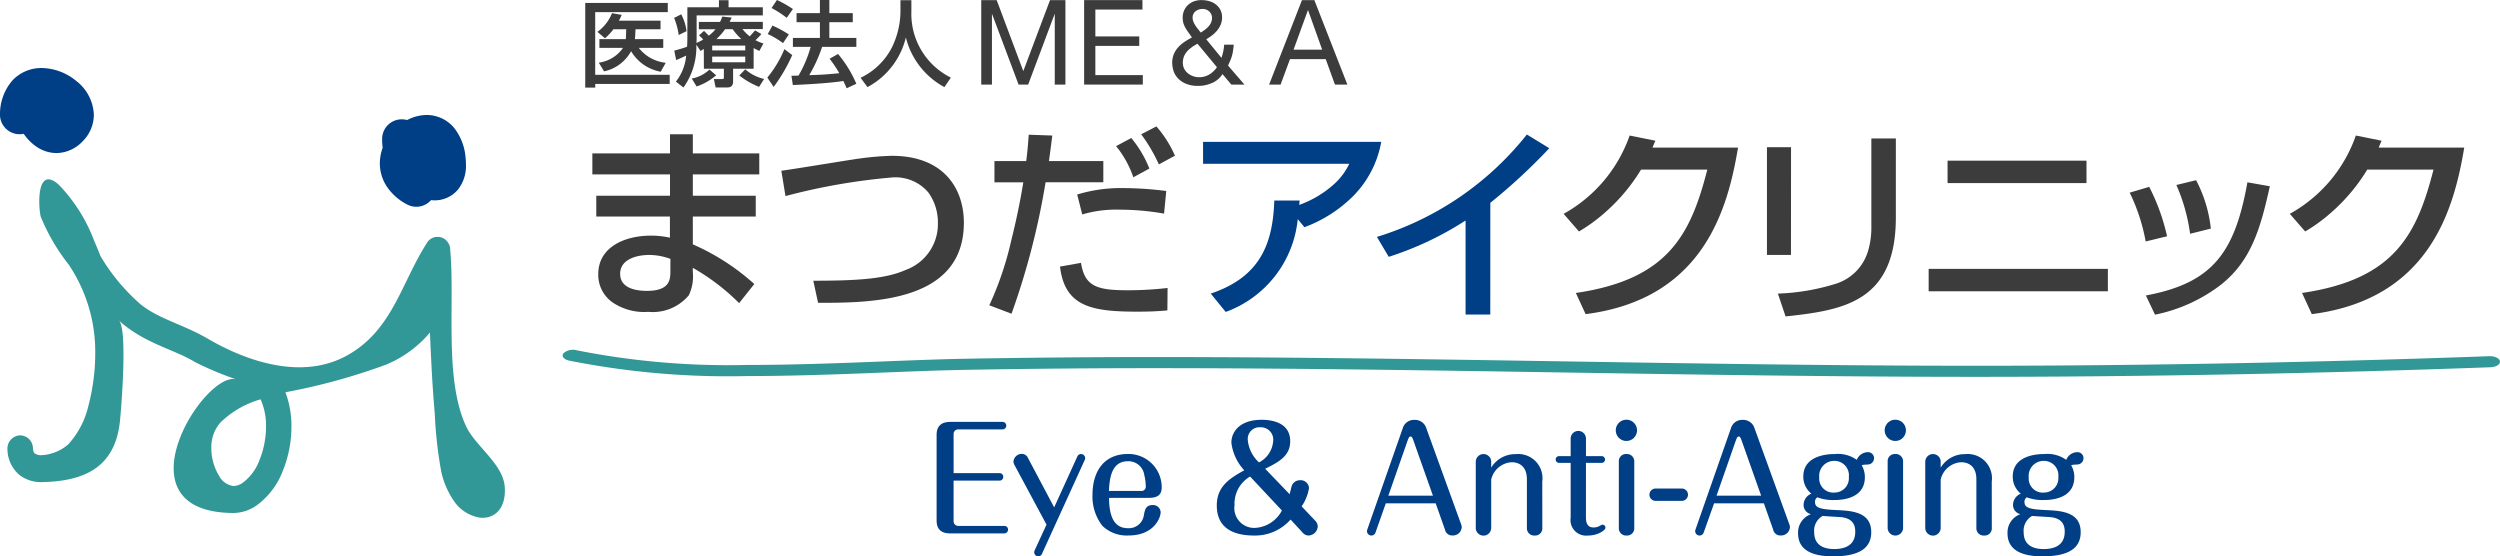 <?xml version="1.0" encoding="UTF-8"?> <svg xmlns="http://www.w3.org/2000/svg" xmlns:xlink="http://www.w3.org/1999/xlink" width="148.111" height="32.96" viewBox="0 0 148.111 32.96"><defs><clipPath id="clip-path"><rect id="長方形_15" data-name="長方形 15" width="148.111" height="32.96" fill="none"></rect></clipPath></defs><g id="グループ_3746" data-name="グループ 3746" transform="translate(0 0)"><g id="グループ_3744" data-name="グループ 3744" transform="translate(0 0)" clip-path="url(#clip-path)"><path id="パス_1678" data-name="パス 1678" d="M29.2,49.467a2.311,2.311,0,0,1-1.559-1.047,4.906,4.906,0,0,1-.714-1.7,24.938,24.938,0,0,1-.38-3.438c-.145-1.6-.217-3.2-.286-4.78a6.781,6.781,0,0,1-2.606,1.906A36.718,36.718,0,0,1,17.7,42.041a5.7,5.7,0,0,1,.357,2.037,7.023,7.023,0,0,1-.518,2.636A4.5,4.5,0,0,1,16,48.74a2.435,2.435,0,0,1-1.371.454c-7.149-.026-1.591-8.654.223-7.893a19.587,19.587,0,0,1-2.5-1.043C11.173,39.536,9.64,39.225,8.2,38.1c-.127-.1-.25-.206-.371-.316.529.48.151,5.135.07,5.943-.28,2.808-2.165,3.591-4.637,3.637a2.075,2.075,0,0,1-1.33-.432,2.018,2.018,0,0,1-.7-1.492.784.784,0,0,1,.709-.845.771.771,0,0,1,.8.75c.023.257.07.28.112.323a.651.651,0,0,0,.407.1,2.611,2.611,0,0,0,1.573-.64,5.11,5.11,0,0,0,1.2-2.305,12.342,12.342,0,0,0,.4-3.187,9.268,9.268,0,0,0-1.571-5.157A11.69,11.69,0,0,1,3.2,31.631c-.14-.6-.264-3.052,1.057-1.9A9.651,9.651,0,0,1,6.362,33.05c.133.305.259.613.379.92A11.634,11.634,0,0,0,9.11,36.823c1.074.875,2.508,1.184,3.985,2.042,2.4,1.4,5.623,2.444,8.237,1.007,2.715-1.492,3.226-4.313,4.761-6.693,0,0,0,0,0-.007l.032-.045a.749.749,0,0,1,.491-.288l.019,0a.912.912,0,0,1,.11,0h.04l.016,0A.728.728,0,0,1,27.18,33l.008.007.008.007.011.011.012.012a.8.8,0,0,1,.239.458s0,.009,0,.014v.016a.052.052,0,0,1,0,.018v.007c.3,3.177-.376,7.707.955,10.527.541,1.148,2.18,2.215,2.279,3.559s-.65,1.935-1.5,1.831M13.825,43.862a2.2,2.2,0,0,0-.513,1.5,3.1,3.1,0,0,0,.46,1.632,1.1,1.1,0,0,0,.859.6.975.975,0,0,0,.553-.2,2.939,2.939,0,0,0,.975-1.324,5.307,5.307,0,0,0,.391-2,3.766,3.766,0,0,0-.323-1.61,5.614,5.614,0,0,0-2.4,1.395" transform="translate(-0.79 -18.802)" fill="#319897"></path><path id="パス_1679" data-name="パス 1679" d="M63.936,24.167a3.255,3.255,0,0,1-1.192-1.046,2.508,2.508,0,0,1-.423-1.389,2.716,2.716,0,0,1,.168-.921,3.55,3.55,0,0,1-.031-.46c0-.03,0-.073,0-.127a1.162,1.162,0,0,1,1.218-1.1,1.191,1.191,0,0,1,.261.042,2.549,2.549,0,0,1,1.157-.3,2.118,2.118,0,0,1,1.615.749,3.246,3.246,0,0,1,.693,1.8,3.859,3.859,0,0,1,.022.4,2.262,2.262,0,0,1-.469,1.464,1.8,1.8,0,0,1-1.4.645c-.067,0-.134-.006-.2-.013a1.166,1.166,0,0,1-.872.393,1.154,1.154,0,0,1-.551-.14" transform="translate(-39.818 -12.054)" fill="#003e86"></path><path id="パス_1680" data-name="パス 1680" d="M3.347,16.2a2.114,2.114,0,0,1-1.17-.367,2.863,2.863,0,0,1-.739-.725c-.012-.016-.023-.033-.034-.049a1.18,1.18,0,0,1-.3.024A1.163,1.163,0,0,1,0,13.867,3.034,3.034,0,0,1,.743,11.89a2.346,2.346,0,0,1,1.731-.728,3.289,3.289,0,0,1,2.033.758A2.654,2.654,0,0,1,5.56,13.937,2.232,2.232,0,0,1,4.9,15.5a2.175,2.175,0,0,1-1.53.7Z" transform="translate(0 -7.132)" fill="#003e86"></path><path id="パス_1681" data-name="パス 1681" d="M127.406,58.478q-5.6,0-11.209.1c-3.565.062-8.3.368-12.95.369a48.193,48.193,0,0,1-10.57-.92c-.305-.072-.447-.266-.313-.433a.85.85,0,0,1,.793-.172,46.125,46.125,0,0,0,10.09.866c4.558,0,9.264-.3,12.911-.368q5.631-.1,11.248-.1c16.22,0,32.381.514,48.591.516h.031c10.2,0,20.728-.214,30.419-.567.333-.012.62.125.642.306s-.229.338-.561.35c-9.717.355-20.274.568-30.5.568H176c-16.258,0-32.418-.515-48.591-.515" transform="translate(-58.98 -36.667)" fill="#319897"></path><path id="パス_1682" data-name="パス 1682" d="M101.785,23.166V22.034h1.353v1.132h3.937v1.243h-3.937v1.267h3.728v1.23h-3.728v1.649a13.5,13.5,0,0,1,3.642,2.35l-.9,1.132a12.745,12.745,0,0,0-2.744-2.092v.246a2.577,2.577,0,0,1-.234,1.378,2.778,2.778,0,0,1-2.4.984,3.341,3.341,0,0,1-2.129-.566,1.991,1.991,0,0,1-.837-1.673c0-1.6,1.575-2.276,3.113-2.276a5.081,5.081,0,0,1,1.132.123V26.906H97.418v-1.23h4.368V24.409h-4.6V23.166Zm.025,6.25a3.672,3.672,0,0,0-1.255-.234c-.7,0-1.723.234-1.723,1.119,0,.862.947,1.009,1.587,1.009,1.39,0,1.39-.7,1.39-1.206Z" transform="translate(-62.092 -14.078)" fill="#3d3c3d"></path><path id="パス_1683" data-name="パス 1683" d="M130.085,32.951c2.571,0,4.269-.1,5.475-.64a2.886,2.886,0,0,0,1.907-2.781,3.029,3.029,0,0,0-.566-1.808,2.555,2.555,0,0,0-2.177-.886,36.791,36.791,0,0,0-6.287,1.1l-.246-1.5c.677-.086,3.629-.578,4.232-.664a17.124,17.124,0,0,1,2.313-.221c3.137,0,4.27,2.005,4.27,3.961,0,4.712-5.426,4.749-8.637,4.749Z" transform="translate(-81.902 -16.32)" fill="#3d3c3d"></path><path id="パス_1684" data-name="パス 1684" d="M166.058,21.281c-.074.6-.135,1.058-.2,1.513h3.223v1.255h-3.421a44,44,0,0,1-2.018,7.788l-1.316-.5a19.2,19.2,0,0,0,1.3-3.839c.283-1.132.529-2.289.714-3.445h-1.71V22.795h1.883c.086-.677.11-1.046.147-1.563Zm1.7,7.542c.221,1.391.935,1.624,2.756,1.624a20.467,20.467,0,0,0,2.374-.135l-.012,1.329c-.308.025-.8.074-1.747.074-2.694,0-4.331-.27-4.614-2.67Zm4.921-2.916a15.22,15.22,0,0,0-2.608-.234,7.11,7.11,0,0,0-2.239.283l-.3-1.181a8.84,8.84,0,0,1,2.744-.381,20.574,20.574,0,0,1,2.534.172Zm-1.821-2.153a5.973,5.973,0,0,0-1.021-1.846l.9-.48a6.6,6.6,0,0,1,1.071,1.809Zm1.513-.763a9.584,9.584,0,0,0-1.046-1.784l.9-.467a6.756,6.756,0,0,1,1.1,1.735Z" transform="translate(-103.715 -13.251)" fill="#3d3c3d"></path><path id="パス_1685" data-name="パス 1685" d="M197.845,32.255c2.928-.984,3.679-2.941,3.765-5.512h1.5c-.012.135-.012.148-.025.259a6.2,6.2,0,0,0,2.079-1.243,3.787,3.787,0,0,0,.886-1.193H197.39v-1.3h10.556a6.077,6.077,0,0,1-1.661,3.211,8.038,8.038,0,0,1-2.891,1.846l-.394-.48a6.533,6.533,0,0,1-4.269,5.5Z" transform="translate(-126.115 -14.862)" fill="#003e86"></path><path id="パス_1686" data-name="パス 1686" d="M232.628,32.735h-1.464V27.162a19.085,19.085,0,0,1-4.552,2.153l-.7-1.181a18.094,18.094,0,0,0,8.883-6.066l1.329.812a34.376,34.376,0,0,1-3.494,3.235Z" transform="translate(-144.337 -14.099)" fill="#003e86"></path><path id="パス_1687" data-name="パス 1687" d="M266.876,22.953c-.6,3.568-2.005,8.969-9.03,9.867l-.578-1.255c5.475-.8,6.8-3.457,7.788-7.308H261.13a10.874,10.874,0,0,1-2.042,2.46,9.945,9.945,0,0,1-1.636,1.206l-.91-1.046a8.5,8.5,0,0,0,3.912-4.639l1.526.308c-.1.221-.111.258-.172.406Z" transform="translate(-163.907 -14.209)" fill="#3d3c3d"></path><path id="パス_1688" data-name="パス 1688" d="M291.323,29.618H289.9V23.233h1.427Zm6.213-2.227c0,4.983-3.063,5.5-6.533,5.869l-.455-1.353a12.96,12.96,0,0,0,3.457-.591,2.894,2.894,0,0,0,1.895-1.969,4.775,4.775,0,0,0,.185-1.3V22.716h1.452Z" transform="translate(-185.218 -14.513)" fill="#3d3c3d"></path><path id="パス_1689" data-name="パス 1689" d="M327.058,34.1H316.44V32.772h10.618Zm-1.267-6.41H317.56V26.362h8.231Z" transform="translate(-202.178 -16.843)" fill="#3d3c3d"></path><path id="パス_1690" data-name="パス 1690" d="M350.369,33.195a11.014,11.014,0,0,0-.947-2.892l1.157-.344a12.2,12.2,0,0,1,1.058,2.928Zm.012,3.2c3.95-.738,5.266-2.523,6.016-6.705l1.328.234c-.554,2.51-1.107,4.392-2.854,5.8a9.487,9.487,0,0,1-3.949,1.808ZM353,32.739a10.646,10.646,0,0,0-.812-2.891l1.169-.283a7.988,7.988,0,0,1,.873,2.867Z" transform="translate(-223.25 -18.889)" fill="#3d3c3d"></path><path id="パス_1691" data-name="パス 1691" d="M386.028,22.953c-.6,3.568-2.005,8.969-9.031,9.867l-.578-1.255c5.475-.8,6.8-3.457,7.788-7.308h-3.925a10.882,10.882,0,0,1-2.042,2.46,9.976,9.976,0,0,1-1.636,1.206l-.91-1.046a8.5,8.5,0,0,0,3.912-4.639l1.526.308c-.1.221-.111.258-.172.406Z" transform="translate(-240.035 -14.209)" fill="#3d3c3d"></path><path id="パス_1692" data-name="パス 1692" d="M157.379,72.257a.223.223,0,1,1,0,.444h-2.7v2.423a.273.273,0,0,0,.26.26h2.741a.218.218,0,0,1,.226.218.225.225,0,0,1-.226.226h-3.194c-.545,0-.813-.251-.813-.763V69.985c0-.511.277-.763.813-.763h3.093a.222.222,0,1,1,0,.444H154.94a.267.267,0,0,0-.26.26v2.33Z" transform="translate(-98.184 -44.227)" fill="#003e86"></path><path id="パス_1693" data-name="パス 1693" d="M166.349,75.141a.474.474,0,0,1-.067-.209.492.492,0,0,1,.5-.461.391.391,0,0,1,.36.243l1.551,2.926,1.375-3.018a.234.234,0,0,1,.218-.143.246.246,0,0,1,.243.226.266.266,0,0,1-.017.109l-2.54,5.575a.236.236,0,0,1-.218.151.245.245,0,0,1-.226-.335l.712-1.543Z" transform="translate(-106.24 -47.58)" fill="#003e86"></path><path id="パス_1694" data-name="パス 1694" d="M180.22,77.092c.017.654.084,1.794,1.115,1.794a.9.9,0,0,0,.956-.8c.059-.3.117-.57.511-.57a.446.446,0,0,1,.478.419c0,.352-.411,1.383-1.9,1.383a2.078,2.078,0,0,1-1.551-.57,2.819,2.819,0,0,1-.587-1.827c0-1.4.679-2.431,2.1-2.431a1.968,1.968,0,0,1,2,1.987c0,.52-.361.612-.78.612Zm1.9-.411a.253.253,0,0,0,.277-.294,2.677,2.677,0,0,0-.084-.637.948.948,0,0,0-.972-.83c-.956,0-1.09.964-1.124,1.761Z" transform="translate(-114.518 -47.594)" fill="#003e86"></path><path id="パス_1695" data-name="パス 1695" d="M205.476,74.852a.518.518,0,0,1,.151.327.569.569,0,0,1-.554.553.477.477,0,0,1-.343-.176l-.713-.771a2.8,2.8,0,0,1-2.171.947c-1.015,0-2.2-.31-2.2-1.777,0-1.115.73-1.593,1.627-2.087a2.922,2.922,0,0,1-.763-1.635c0-.629.478-1.358,1.8-1.358.4,0,1.685.067,1.685,1.266,0,.838-.6,1.207-1.484,1.635l1.45,1.509c.025-.084.109-.461.142-.537a.521.521,0,0,1,.486-.293.492.492,0,0,1,.52.469,2.7,2.7,0,0,1-.436,1.081Zm-3.857-2.616a1.86,1.86,0,0,0-.922,1.694,1.175,1.175,0,0,0,1.207,1.35,1.916,1.916,0,0,0,1.6-1.031Zm1.367-2.087a.734.734,0,0,0-.763-.83.692.692,0,0,0-.738.78,2.048,2.048,0,0,0,.662,1.3,1.538,1.538,0,0,0,.838-1.249" transform="translate(-127.558 -44.005)" fill="#003e86"></path><path id="パス_1696" data-name="パス 1696" d="M224.788,75.556a.259.259,0,0,1-.243.176.262.262,0,0,1-.26-.268.241.241,0,0,1,.017-.084l2.1-6a.691.691,0,0,1,.7-.5.7.7,0,0,1,.7.5l2.063,5.693a.375.375,0,0,1,.033.159.519.519,0,0,1-.545.495.425.425,0,0,1-.444-.335l-.553-1.568H225.4Zm.763-2.188h2.641l-1.148-3.244c-.068-.2-.109-.26-.176-.26-.092,0-.126.109-.185.268Z" transform="translate(-143.299 -44.004)" fill="#003e86"></path><path id="パス_1697" data-name="パス 1697" d="M246.081,78.869a.423.423,0,0,1-.453.453.431.431,0,0,1-.461-.453V75.994c0-.956-.687-1.015-.9-1.015a1.317,1.317,0,0,0-1.215,1.031v2.859a.457.457,0,0,1-.914,0V74.938a.458.458,0,0,1,.914-.025V75.3a1.654,1.654,0,0,1,1.45-.8,1.435,1.435,0,0,1,1.576,1.627Z" transform="translate(-154.707 -47.594)" fill="#003e86"></path><path id="パス_1698" data-name="パス 1698" d="M257.017,75.84c0,.31.084.587.453.587a.815.815,0,0,0,.277-.05,1.608,1.608,0,0,1,.243-.117.18.18,0,0,1,.184.185c0,.134-.427.461-1.056.461a.922.922,0,0,1-1.006-1.056V72.6h-.688a.2.2,0,1,1,0-.4h.688v-1.04a.453.453,0,1,1,.906,0V72.2h.922a.2.2,0,0,1,.209.2.2.2,0,0,1-.209.2h-.922Z" transform="translate(-163.059 -45.177)" fill="#003e86"></path><path id="パス_1699" data-name="パス 1699" d="M266.363,69.5a.629.629,0,1,1-.629-.629.628.628,0,0,1,.629.629M266.2,75.28a.427.427,0,0,1-.453.453.431.431,0,0,1-.461-.453V71.348a.421.421,0,0,1,.453-.444.432.432,0,0,1,.461.444Z" transform="translate(-169.379 -44.005)" fill="#003e86"></path><path id="パス_1700" data-name="パス 1700" d="M272.554,80.158a.365.365,0,0,1,0,.729h-1.593a.365.365,0,0,1,0-.729Z" transform="translate(-172.896 -51.214)" fill="#003e86"></path><path id="パス_1701" data-name="パス 1701" d="M278.635,75.556a.259.259,0,0,1-.243.176.262.262,0,0,1-.26-.268.249.249,0,0,1,.017-.084l2.1-6a.691.691,0,0,1,.7-.5.7.7,0,0,1,.7.5l2.063,5.693a.374.374,0,0,1,.033.159.519.519,0,0,1-.545.495.425.425,0,0,1-.444-.335l-.553-1.568h-2.951Zm.763-2.188h2.641l-1.148-3.244c-.068-.2-.109-.26-.176-.26-.092,0-.126.109-.185.268Z" transform="translate(-177.702 -44.004)" fill="#003e86"></path><path id="パス_1702" data-name="パス 1702" d="M298.97,75.675c0,1.35-1.534,1.35-1.827,1.35a2.629,2.629,0,0,1-.99-.16.309.309,0,0,0-.134.285c0,.343.327.428,1.258.469.881.042,2.071.092,2.071,1.308,0,.8-.495,1.434-2.264,1.434-1.14,0-2.07-.318-2.07-1.366a1.152,1.152,0,0,1,.763-1.132.558.558,0,0,1-.436-.561.722.722,0,0,1,.461-.654,1.281,1.281,0,0,1-.478-1.015c0-1.333,1.627-1.333,1.878-1.333a1.924,1.924,0,0,1,1.29.344.716.716,0,0,1,.629-.453.356.356,0,0,1,.394.352.376.376,0,0,1-.369.377c-.276.017-.3.017-.36.05a1.38,1.38,0,0,1,.184.7m-3,3.27c0,.755.553.989,1.182.989.469,0,1.249-.117,1.249-1.023,0-.277-.05-.813-.9-.872-.143-.009-.872-.051-1.032-.067a1,1,0,0,0-.5.972m2.054-3.295a.857.857,0,0,0-.855-.939.887.887,0,0,0-.9.973.834.834,0,0,0,.906.905.852.852,0,0,0,.847-.939" transform="translate(-188.488 -47.401)" fill="#003e86"></path><path id="パス_1703" data-name="パス 1703" d="M310.481,69.5a.629.629,0,1,1-.629-.629.628.628,0,0,1,.629.629m-.168,5.776a.457.457,0,0,1-.914,0V71.348a.421.421,0,0,1,.453-.444.432.432,0,0,1,.461.444Z" transform="translate(-197.566 -44.005)" fill="#003e86"></path><path id="パス_1704" data-name="パス 1704" d="M319.827,78.869a.423.423,0,0,1-.453.453.431.431,0,0,1-.461-.453V75.994c0-.956-.688-1.015-.9-1.015a1.317,1.317,0,0,0-1.215,1.031v2.859a.457.457,0,0,1-.914,0V74.938a.458.458,0,0,1,.914-.025V75.3a1.655,1.655,0,0,1,1.45-.8,1.435,1.435,0,0,1,1.576,1.627Z" transform="translate(-201.824 -47.594)" fill="#003e86"></path><path id="パス_1705" data-name="パス 1705" d="M333.334,75.675c0,1.35-1.534,1.35-1.828,1.35a2.625,2.625,0,0,1-.989-.16.308.308,0,0,0-.134.285c0,.343.327.428,1.258.469.88.042,2.071.092,2.071,1.308,0,.8-.495,1.434-2.264,1.434-1.14,0-2.071-.318-2.071-1.366a1.152,1.152,0,0,1,.763-1.132.558.558,0,0,1-.436-.561.721.721,0,0,1,.461-.654,1.281,1.281,0,0,1-.478-1.015c0-1.333,1.626-1.333,1.878-1.333a1.926,1.926,0,0,1,1.291.344.716.716,0,0,1,.629-.453.356.356,0,0,1,.394.352.376.376,0,0,1-.369.377c-.277.017-.3.017-.36.05a1.376,1.376,0,0,1,.185.7m-3,3.27c0,.755.553.989,1.182.989.469,0,1.249-.117,1.249-1.023,0-.277-.05-.813-.9-.872-.143-.009-.872-.051-1.031-.067a1,1,0,0,0-.5.972m2.054-3.295a.857.857,0,0,0-.855-.939.887.887,0,0,0-.9.973.834.834,0,0,0,.906.905.852.852,0,0,0,.847-.939" transform="translate(-210.443 -47.401)" fill="#003e86"></path><path id="パス_1706" data-name="パス 1706" d="M96.021.475h4.89v.547h-4.3V4.734h4.414v.542H96.613v.216h-.592Zm2.4,2.146a.4.4,0,0,0,.011-.094l.017-.492h-.758a3.44,3.44,0,0,1-.5.537l-.448-.382a2.488,2.488,0,0,0,.863-1.106l.575.1a3.3,3.3,0,0,1-.166.343h2.467v.509H99l-.028.509a.489.489,0,0,1-.011.077h1.682v.515H99.191a2.323,2.323,0,0,0,1.6.885l-.3.531a2.565,2.565,0,0,1-1.753-1.217,2.391,2.391,0,0,1-1.6,1.195l-.315-.515a2.081,2.081,0,0,0,1.438-.879h-1.4V2.621Z" transform="translate(-61.349 -0.303)" fill="#3d3c3d"></path><path id="パス_1707" data-name="パス 1707" d="M111.026.866a2.841,2.841,0,0,1,.315,1l-.464.227a4.178,4.178,0,0,0-.271-1.012Zm1.339,2.052-.194.122-.249-.376a4.122,4.122,0,0,1-.763,2.539l-.448-.348a2.889,2.889,0,0,0,.608-1.543c-.26.127-.348.166-.592.266l-.111-.559c.421-.116.515-.144.758-.232.011-.155.017-.387.017-.5V.451h1.87V.03h.57V.451h2.03V.932h-3.922V2.293c0,.122-.006.2-.011.271a3.5,3.5,0,0,0,.4-.2,2.049,2.049,0,0,0-.249-.249l.3-.265.282.282a2.507,2.507,0,0,0,.4-.381h-.99V1.319h1.255A2.572,2.572,0,0,0,113.46,1l.559.061c-.066.133-.088.188-.127.255h1.969v.426h-1.206a2.406,2.406,0,0,0,.431.431c.183-.2.254-.282.315-.354l.376.216a4.7,4.7,0,0,1-.349.365,2.373,2.373,0,0,0,.47.194l-.243.442c-.127-.061-.216-.1-.338-.171V4.09H114.1v.753c0,.337-.216.359-.376.359h-.658l-.105-.5h.481c.088,0,.111-.017.111-.083V4.09h-1.184Zm.73,1.56a3.432,3.432,0,0,1-1.156.664l-.288-.47A2.082,2.082,0,0,0,112.7,4.14Zm-.233-1.472h1.958V2.719h-1.958Zm0,.7h1.958V3.372h-1.958Zm1.726-1.372a3.6,3.6,0,0,1-.515-.586h-.448a3.5,3.5,0,0,1-.514.586Zm1.051,2.832a4.736,4.736,0,0,1-1.173-.675l.354-.365a2.564,2.564,0,0,0,1.118.57Z" transform="translate(-70.668 -0.019)" fill="#3d3c3d"></path><path id="パス_1708" data-name="パス 1708" d="M127.371,3.264a9.971,9.971,0,0,1-1.1,1.886l-.376-.553a6.6,6.6,0,0,0,1.012-1.687ZM126.2,1.515a6.844,6.844,0,0,1,.968.525l-.343.515a4.683,4.683,0,0,0-.907-.537ZM126.464,0a6.411,6.411,0,0,1,.946.536l-.365.52a6.324,6.324,0,0,0-.9-.581Zm2.677,2.777a8.632,8.632,0,0,1-.763,1.676c.636-.022.885-.028,1.781-.116a7.212,7.212,0,0,0-.575-.857l.5-.282a6.936,6.936,0,0,1,1.084,1.765l-.575.266c-.072-.166-.122-.282-.194-.431-.8.133-2.379.216-2.993.238l-.083-.547c.077,0,.376-.011.42-.011a7.128,7.128,0,0,0,.719-1.7H127.41V2.246h1.6V1.317h-1.383V.78h1.383V0h.559V.78h1.388v.537h-1.388v.929h1.6v.531Z" transform="translate(-80.435 0)" fill="#3d3c3d"></path><path id="パス_1709" data-name="パス 1709" d="M143.56.03h.647V.71a4.207,4.207,0,0,0,2.34,3.906l-.382.564a4.592,4.592,0,0,1-2.285-2.943,4.533,4.533,0,0,1-2.274,2.943l-.409-.553a4,4,0,0,0,1.875-1.836A4.951,4.951,0,0,0,143.56.733Z" transform="translate(-90.213 -0.019)" fill="#3d3c3d"></path><path id="パス_1710" data-name="パス 1710" d="M161.915.016l1.577,4.206L165.076.016h.911V5.021h-.631V.857h-.014L163.78,5.021h-.568L161.648.857h-.014V5.021H161V.016Z" transform="translate(-102.867 -0.01)" fill="#3d3c3d"></path><path id="パス_1711" data-name="パス 1711" d="M181.33.016V.576h-2.79V2.168h2.6v.561h-2.6V4.46h2.811v.561h-3.477V.016Z" transform="translate(-113.646 -0.01)" fill="#3d3c3d"></path><path id="パス_1712" data-name="パス 1712" d="M194.684,4.923a1.938,1.938,0,0,1-.8.175,1.825,1.825,0,0,1-.813-.154,1.353,1.353,0,0,1-.477-.372,1.147,1.147,0,0,1-.221-.448,1.8,1.8,0,0,1-.052-.386,1.326,1.326,0,0,1,.095-.519,1.47,1.47,0,0,1,.252-.4,1.921,1.921,0,0,1,.371-.322,5.071,5.071,0,0,1,.452-.27q-.105-.147-.2-.281a3.06,3.06,0,0,1-.179-.27,1.308,1.308,0,0,1-.126-.288,1.172,1.172,0,0,1-.045-.34,1.049,1.049,0,0,1,.074-.389.959.959,0,0,1,.217-.329A1.043,1.043,0,0,1,193.58.1a1.3,1.3,0,0,1,.484-.084,1.631,1.631,0,0,1,.452.063,1.14,1.14,0,0,1,.389.193.979.979,0,0,1,.27.322.943.943,0,0,1,.1.445,1.116,1.116,0,0,1-.077.417,1.341,1.341,0,0,1-.21.354,1.872,1.872,0,0,1-.3.291,3.157,3.157,0,0,1-.351.235l.9,1.1a2.752,2.752,0,0,0,.161-.778h.568c-.014.15-.029.277-.046.382a2.41,2.41,0,0,1-.063.291,2.223,2.223,0,0,1-.095.263c-.037.087-.082.186-.133.3l.974,1.129h-.778L195.3,4.4a1.392,1.392,0,0,1-.613.526m-1.2-2.117a1.444,1.444,0,0,0-.277.238,1.072,1.072,0,0,0-.189.3.991.991,0,0,0-.07.389.75.75,0,0,0,.081.347.823.823,0,0,0,.214.266,1.046,1.046,0,0,0,.305.172,1.021,1.021,0,0,0,.354.063,1.172,1.172,0,0,0,.613-.161,1.409,1.409,0,0,0,.452-.434L193.818,2.6q-.175.1-.333.2m.754-1.016a1.414,1.414,0,0,0,.217-.189.947.947,0,0,0,.161-.235.653.653,0,0,0,.063-.291A.518.518,0,0,0,194.526.7a.562.562,0,0,0-.421-.158.665.665,0,0,0-.393.13.462.462,0,0,0-.182.4.585.585,0,0,0,.046.224,1.3,1.3,0,0,0,.116.221,2.611,2.611,0,0,0,.154.214l.168.21c.07-.047.145-.1.224-.154" transform="translate(-122.874 -0.01)" fill="#3d3c3d"></path><path id="パス_1713" data-name="パス 1713" d="M210.9.015l1.956,5.005h-.736l-.547-1.507h-2.117L208.9,5.02h-.68L210.166.015Zm.463,2.937L210.53.618h-.014l-.848,2.334Z" transform="translate(-133.032 -0.009)" fill="#3d3c3d"></path></g></g></svg> 